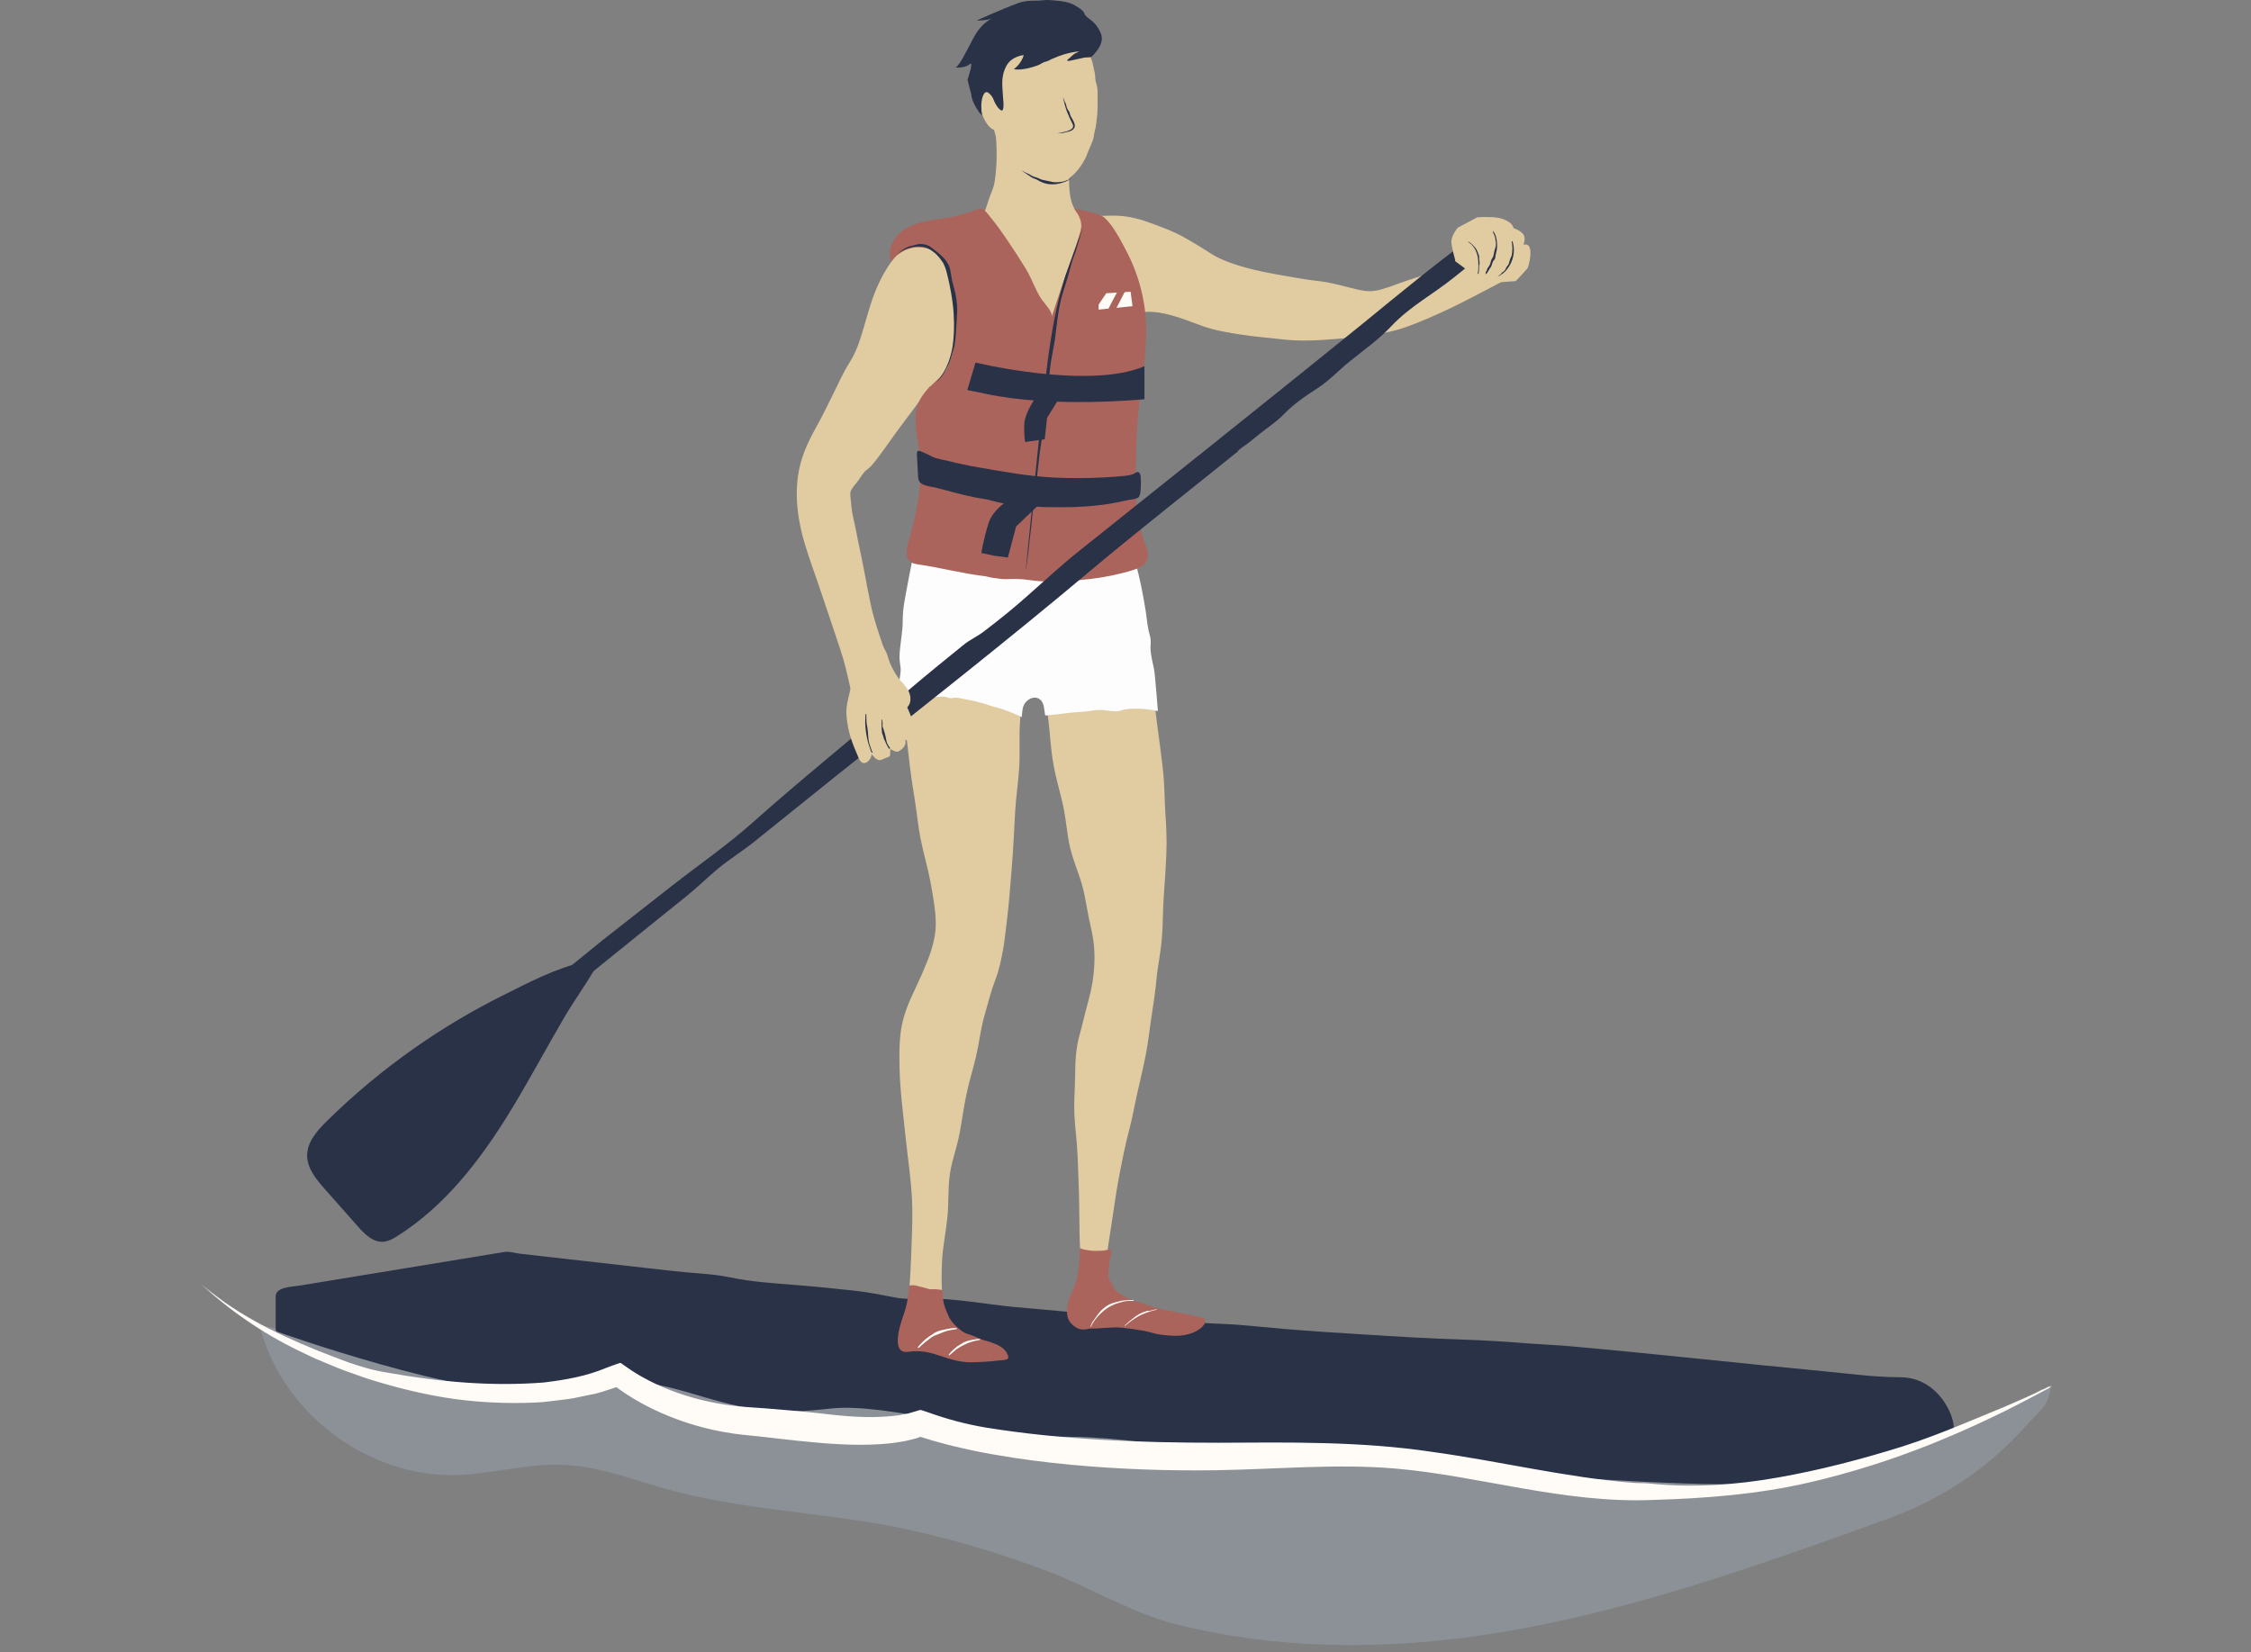 <?xml version="1.0" encoding="UTF-8"?>
<svg width="564px" height="414px" viewBox="0 0 564 414" version="1.1" xmlns="http://www.w3.org/2000/svg" xmlns:xlink="http://www.w3.org/1999/xlink">
    <rect x="0" y="0" width="564" height="414" fill="#808080" stroke="none"/>
    <!-- Generator: Sketch 59.1 (86144) - https://sketch.com -->
    <title>Standup Paddling (Lake St. Moritz)</title>
    <desc>Created with Sketch.</desc>
    <g id="Standup-Paddling-(Lake-St.-Moritz)" stroke="none" stroke-width="1" fill="none" fill-rule="evenodd">
        <g id="Group-95" transform="translate(50, 0)">
            <path d="M321.031,409.818 C295.662,413.519 269.612,413.281 244.664,407.023 C233.469,404.214 223.282,397.833 212.47,393.72 C201.232,389.444 189.679,385.99 177.937,383.396 C156.995,378.77 135.838,378.727 115.118,372.601 C107.218,370.262 99.341,367.401 91.111,367.067 C82.089,366.7 73.207,369.401 64.18,369.631 C41.93,370.198 20.392,353.768 15.077,332.174 C49.442,338.445 84.774,329.879 119.653,331.823 C144.868,333.228 169.416,340.097 194.323,344.268 C219.297,348.454 244.964,349.661 270.181,351.537 C304.896,354.114 339.643,356.307 374.403,358.181 C385.362,358.771 396.328,359.327 407.295,359.804 C411.513,359.984 415.735,360.116 419.953,360.297 C436.693,361.022 448.723,355.201 463.352,347.858 C464.696,347.183 462.488,351.949 462.403,352.07 C461.212,353.768 459.126,355.586 457.681,357.211 C454.601,360.68 451.239,363.901 447.626,366.814 C440.18,372.818 431.703,377.458 422.708,380.698 C389.483,392.671 355.98,404.716 321.031,409.818" id="Fill-1" fill="#8C9198"></path>
            <path d="M434.241,348.069 C432.175,346.352 429.484,345.12 426.079,345.12 C419.77,345.12 413.388,344.24 407.119,343.643 C385.834,341.616 364.526,339.239 343.284,337.344 C340.097,337.06 336.832,336.945 333.622,336.7 C328.044,336.273 322.456,335.872 316.862,335.701 C308.397,335.445 299.938,334.928 291.486,334.393 C285.021,333.983 278.635,333.602 272.187,333.06 C268.115,332.72 264.051,332.274 259.977,331.962 C256.988,331.732 253.918,331.711 250.906,331.474 C235.386,330.255 219.874,328.97 204.375,327.54 C197.035,326.863 189.318,325.314 181.954,325.388 C179.172,325.417 177.028,325.672 174.185,325.124 C170.899,324.494 167.434,323.796 164.222,323.446 C159.331,322.918 154.437,322.414 149.533,322.022 C143.976,321.577 138.388,321.238 132.919,320.097 C128.436,319.164 123.6,319.063 119.047,318.552 C109.799,317.516 100.556,316.469 91.31,315.419 C87.627,315.001 83.944,314.581 80.261,314.161 C79.146,314.033 77.555,313.538 76.434,313.722 C74.275,314.078 72.119,314.432 69.963,314.785 C64.097,315.749 58.231,316.712 52.367,317.676 C45.806,318.752 39.246,319.831 32.687,320.906 C30.103,321.332 27.52,321.755 24.936,322.181 C23.272,322.453 19.076,322.476 19.076,324.846 L19.076,333.347 L19.389,333.693 C19.389,333.693 67.004,350.615 83.504,348.261 C100.005,345.905 107.077,344.335 122.792,349.044 C138.505,353.756 144.003,354.539 158.148,352.969 C172.29,351.4 199.005,360.034 217.076,360.034 C235.149,360.034 254.006,364.743 292.505,367.099 C331.005,369.453 373.435,372.594 386.791,371.809 C400.15,371.023 438.652,360.821 439.436,358.465 C439.957,356.895 438.373,351.499 434.241,348.069" id="Fill-3" fill="#2A3248"></path>
            <path d="M172.452,66.875 C169.789,71.056 168.47,75.035 167.405,78.668 C166.024,83.393 165.02,87.447 162.962,90.674 C161.25,93.364 160.1,96.05 158.864,98.507 C157.469,101.272 156.245,103.904 154.87,106.376 C153.442,108.942 151.736,112.042 150.683,115.77 C149.817,118.837 149.469,122.241 149.704,125.99 C149.86,128.478 150.418,132.287 151.739,136.606 C152.724,139.821 153.994,143.333 155.22,146.904 C156.415,150.385 157.59,153.918 158.693,157.209 C160.008,161.143 161.261,164.712 161.938,167.547 C164.536,178.451 163.285,173.802 163.195,176.842 C163.195,176.57 164.23,175.822 164.508,175.693 C165.096,175.423 165.703,175.196 166.33,175.023 C167.335,174.739 168.37,174.62 169.396,174.42 C171.688,173.975 174.334,172.626 175.674,170.684 C174.579,169.302 173.672,167.769 172.984,166.144 C172.678,165.419 172.519,164.651 172.25,163.926 C171.966,163.157 171.466,162.478 171.197,161.687 C170.123,158.527 168.902,154.98 168.158,151.456 C167.594,148.781 166.979,145.491 166.345,142.124 C165.746,138.929 164.962,135.693 164.444,132.799 C164.187,131.366 163.8,129.98 163.553,128.546 C163.37,127.494 163.244,126.435 163.17,125.37 C163.121,124.674 162.882,123.621 163.197,122.969 C163.647,122.046 164.487,121.181 165.096,120.353 C165.722,119.492 166.322,118.33 167.195,117.718 C168.104,117.082 168.834,116.143 169.511,115.271 C171.445,112.796 173.449,109.801 175.649,106.847 C177.746,104.032 179.941,101.199 181.836,98.439 C184.093,95.152 186.262,92.194 187.556,89.727 C190.109,84.858 190.762,80.557 190.486,76.741 C190.142,72.014 188.26,67.896 186.502,63.987 C184.807,60.224 181.826,59.495 178.978,60.64 C176.478,61.645 174.151,64.207 172.452,66.875" id="Fill-5" fill="#E1CCA2"></path>
            <path d="M230.974,82.66 C232.424,78.332 236.265,77.711 240.368,78.332 C244.43,78.946 248.75,80.802 251.267,81.696 C254.503,82.847 257.898,83.383 261.301,83.898 C264.694,84.409 268.126,84.672 271.505,85.062 C275.801,85.558 280.366,85.301 284.656,84.946 C289.841,84.516 295.141,84.019 300.141,82.635 C302.931,81.863 307.001,80.182 311.328,78.205 C314.955,76.549 318.714,74.572 322.103,72.813 C327.194,70.168 331.311,67.902 332.485,66.93 C330.148,64.003 330.268,63.468 326.755,62.166 C322.48,60.586 322.982,63.325 318.126,64.951 C315.412,65.857 312.414,67.025 309.515,68.02 C306.232,69.15 303.075,70.069 300.855,70.899 C293.168,73.77 293.31,73.344 285.953,71.515 C280.57,70.176 281.097,70.716 275.029,69.663 C271.55,69.056 267.665,68.434 264.12,67.575 C259.717,66.508 255.886,65.119 253.791,63.777 C251.394,62.242 248.946,60.739 246.452,59.346 C243.957,57.954 241.267,56.99 238.588,55.993 C235.87,54.98 233.179,54.234 230.282,54.071 C227.258,53.9 224.354,54.479 221.381,53.596 C221.885,56.704 222.964,59.515 224.204,62.438 C225.429,65.336 226.661,68.258 227.795,71.167 C228.947,74.122 230.114,77.097 230.323,80.262" id="Fill-7" fill="#E1CCA2"></path>
            <path d="M211.921,3.704 C216.316,3.907 219.133,6.859 221.433,10.661 C221.614,10.962 221.789,11.271 221.955,11.584 C222.717,13.02 223.581,14.723 223.869,16.338 C223.988,17.026 224.213,17.732 224.33,18.437 C224.463,19.248 224.367,20.089 224.659,20.859 C225.087,21.992 225.013,23.388 225.013,24.599 C225.013,26.101 225.019,27.594 224.887,29.094 C224.819,29.86 224.682,30.62 224.61,31.382 C224.552,32.022 224.342,32.636 224.2,33.268 C224.073,33.82 224.054,34.453 223.867,34.986 C223.542,35.907 223.138,36.859 222.727,37.753 C222.462,38.329 222.307,38.931 222.017,39.511 C220.17,43.202 217.141,46.245 212.828,46.554 C208.509,46.863 204.738,44.607 201.672,40.636 C200.325,38.892 200.045,35.94 199.273,33.328 C195.689,21.178 197.975,3.065 211.921,3.704" id="Fill-9" fill="#E1CCA2"></path>
            <path d="M216.352,24.432 C216.393,24.685 216.449,24.935 216.512,25.184 C216.582,25.52 216.94,26.813 216.988,26.951 C217.087,27.305 217.366,28.035 217.375,28.055 C217.506,28.372 217.648,28.721 217.765,29.007 C217.92,29.353 218.056,29.658 218.171,29.913 C218.319,30.214 218.428,30.44 218.576,30.737 C218.743,31.069 218.949,31.421 218.862,31.785 C218.732,32.331 218.163,32.562 217.671,32.76 C217.366,32.885 217.043,32.965 216.726,33.044 C216.245,33.149 215.654,33.279 215.113,33.398 C215.113,33.398 215.13,33.394 215.043,33.415 L214.996,33.439 L215.037,33.445 C215.264,33.41 215.502,33.417 215.731,33.371 C215.926,33.334 216.023,33.363 216.154,33.338 C216.716,33.303 217.292,33.007 217.87,32.959 C217.91,32.957 217.94,32.926 217.977,32.914 C218.375,32.778 218.856,32.582 219.134,32.117 C219.481,31.619 219.206,30.879 219.039,30.517 C218.848,30.061 218.597,29.639 218.325,29.221 C218.185,29.007 218.15,28.747 218.074,28.508 C218.027,28.37 218.014,28.22 217.949,28.092 C217.677,27.608 217.268,27.157 217.202,26.593 C217.15,26.255 217.07,25.93 216.85,25.637 C216.798,25.565 216.761,25.485 216.749,25.404 C216.7,25.116 216.541,24.854 216.432,24.58 C216.362,24.407 216.338,24.339 216.352,24.432" id="Fill-11" fill="#2A3248"></path>
            <path d="M185.352,118.113 C184.608,121.343 183.762,124.659 182.914,127.314 C181.83,130.714 181.12,133.691 180.711,136.131 C180.367,138.187 179.558,141.88 178.954,146.593 C178.554,149.738 178.096,153.318 177.736,157.136 C177.417,160.529 177.388,164.123 177.199,167.742 C177.011,171.288 176.641,174.864 176.662,178.355 C176.686,182.05 177.268,185.599 177.618,188.92 C178.015,192.631 178.511,196.176 179.073,199.574 C179.694,203.319 180.001,206.925 180.668,210.242 C181.439,214.081 182.486,217.56 183.085,220.756 C183.861,224.894 184.464,228.513 184.464,231.43 C184.464,235.992 182.725,240.122 180.927,244.255 C179.221,248.173 176.995,252.051 176.03,256.593 C175.304,260.014 175.289,263.851 175.392,267.907 C175.483,271.511 175.843,275.303 176.279,279.204 C176.692,282.893 177.065,286.687 177.534,290.477 C178.003,294.261 178.513,298.461 178.579,302.699 C178.639,306.891 178.431,311.12 178.291,314.977 C178.11,319.91 177.74,324.211 177.585,327.15 C181.544,328.493 182.346,329.187 185.992,327.14 C186.239,324.267 185.715,322.514 186.042,315.884 C186.204,312.6 186.994,308.839 187.398,304.805 C187.756,301.227 187.461,297.365 188.089,293.631 C188.612,290.539 189.795,287.381 190.42,284.053 C191.019,280.854 191.455,277.557 192.122,274.333 C192.803,271.05 193.823,267.872 194.548,264.754 C195.338,261.365 195.69,258.02 196.504,255.075 C197.508,251.436 198.372,248.161 199.352,245.635 C200.144,243.598 201.123,239.986 201.73,235.232 C202.134,232.056 202.582,228.431 202.92,224.536 C203.22,221.119 203.514,217.5 203.771,213.809 C204.02,210.25 204.154,206.619 204.372,203.049 C204.599,199.366 205.168,195.76 205.368,192.326 C205.596,188.44 205.325,184.767 205.535,181.554 C205.841,176.891 205.992,172.856 206.296,170.572 C207.71,169.208 208.57,170.479 210.329,169.602 C210.882,169.027 211.841,169.148 211.823,169.931 C211.783,171.919 212.006,175.319 212.722,180.889 C213.106,183.875 213.217,187.546 214.006,191.871 C214.689,195.624 215.757,198.928 216.4,202.027 C217.178,205.786 217.372,209.255 218.098,212.328 C218.962,215.986 220.45,219.109 221.258,222.274 C222.123,225.667 222.518,229.034 223.343,232.474 C224.137,235.774 224.326,238.762 224.194,241.592 C224.04,244.89 223.517,247.876 222.738,250.659 C221.845,253.856 221.188,256.879 220.431,259.59 C219.619,262.507 219.405,265.724 219.378,269.559 C219.359,272.583 219.032,275.938 219.215,279.699 C219.367,282.797 219.869,286.156 220.005,289.843 C220.12,293.005 220.267,296.308 220.353,299.497 C220.444,302.945 220.429,306.271 220.489,309.157 C220.6,314.809 221.02,315.459 220.559,318.648 C222.991,320.368 224.252,321.152 226.643,319.375 C227.33,314.874 227.355,313.902 228.453,307.052 C229.048,303.342 229.567,299.118 230.357,295.002 C231.176,290.739 232.009,286.549 232.943,283.079 C233.721,280.185 234.266,276.963 235.005,273.685 C235.702,270.589 236.478,267.429 237.085,264.29 C237.716,261.019 238.046,257.773 238.513,254.776 C239.074,251.193 239.543,247.955 239.768,245.279 C239.988,242.702 240.778,239.106 241.12,235.011 C241.395,231.757 241.34,228.186 241.589,224.647 C241.84,221.086 242.089,217.537 242.226,214.289 C242.401,210.124 242.183,206.505 241.998,203.992 C241.786,201.088 241.856,196.864 241.299,192.147 C240.86,188.423 240.315,184.37 239.78,180.349 C239.231,176.257 238.986,172.154 238.447,168.526 C237.683,163.392 236.793,159.134 236.309,156.831 C235.817,154.485 235.322,151.176 234.649,147.091 C234.175,144.203 233.482,140.959 233.089,137.324 C232.758,134.267 232.28,130.982 232.099,127.466 C231.939,124.321 231.892,121.028 231.918,117.567 C226.326,116.01 226.116,117.435 220.314,117.555 C214.51,117.672 214.522,118.288 208.72,118.406 C202.905,118.527 202.895,118.556 197.101,118.072 C191.188,117.582 190.949,116.542 185.352,118.113" id="Fill-13" fill="#E1CCA2"></path>
            <path d="M167.037,148.94 C167.033,149.014 167.039,149.088 167.078,149.156 C167.384,149.659 167.337,149.583 167.037,148.94" id="Fill-15" fill="#E1CCA2"></path>
            <path d="M194.158,56.026 C194.154,55.783 195.565,54.586 195.777,54.306 C196.255,53.682 196.728,53.054 196.989,52.315 C197.473,50.939 197.857,49.47 198.438,48.138 C199.221,46.348 199.363,44.712 199.538,42.815 C199.695,41.104 199.744,39.382 199.711,37.668 C199.695,36.84 199.658,36.014 199.606,35.19 C199.588,34.912 199.627,33.073 199.415,32.958 L217.893,43.684 C217.537,52.554 220.056,55.981 227.206,56.146 L226.543,66.448 L225.377,78.909 L215.398,90.707 L194.606,77.082 C194.606,77.082 194.158,56.034 194.158,56.026" id="Fill-17" fill="#E1CCA2"></path>
            <path d="M177.208,83.07 C177.208,83.07 186.265,100.996 187.062,114.53 C187.376,119.795 186.633,124.522 185.545,128.721 L232.395,127.867 C232.413,125.611 232.485,123.288 232.629,120.899 C233.829,100.996 233.216,88.19 235.615,81.023" id="Fill-19" fill="#E1CCA2"></path>
            <path d="M176.294,174.608 C177.008,175.162 178.411,174.567 179.333,174.633 C180.981,174.75 182.633,174.738 184.279,174.686 C185.065,174.659 185.944,174.497 186.723,174.594 C187.365,174.674 187.927,175.098 188.596,174.927 C189.703,174.649 190.972,175.086 192.092,175.269 C194.443,175.65 196.717,176.369 198.984,177.088 C200.031,177.419 201.036,177.592 202.066,178.015 C203.396,178.56 204.743,179.053 206.002,179.706 C206.144,178.69 206.087,177.658 206.531,176.69 C207.241,175.135 209.451,174.072 210.788,175.475 C211.729,176.464 211.584,178.041 211.889,179.275 C211.914,179.372 217.123,178.742 217.566,178.676 C219.232,178.422 220.946,178.458 222.607,178.212 C223.963,178.01 225.516,177.774 226.866,177.984 C227.892,178.146 228.944,178.293 229.983,178.217 C230.781,178.161 231.442,177.796 232.226,177.714 C234.979,177.428 237.423,177.623 240.116,178.19 C239.851,175.11 239.647,172.017 239.324,168.942 C239.077,166.583 238.258,164.561 238.258,162.122 C238.378,160.942 238.369,160.124 238.026,158.938 C237.472,157.045 237.378,155.146 237.073,153.201 C236.738,151.059 236.357,148.925 235.913,146.802 C235.026,142.567 233.909,138.367 232.38,134.316 C226.971,119.987 179.89,135.041 179.89,135.041 C179.857,135.161 179.823,135.284 179.794,135.404 C178.821,139.144 178.03,142.936 177.347,146.74 C176.839,149.572 176.156,152.532 176.187,155.393 C176.222,158.456 175.452,161.457 175.38,164.515 C175.356,165.549 175.557,166.367 175.648,167.372 C175.726,168.26 175.555,169.146 175.43,170.023 C175.253,171.24 175.621,172.758 175.907,173.947 C175.981,174.258 176.115,174.47 176.294,174.608" id="Fill-21" fill="#FDFDFD"></path>
            <path d="M231.28,61.118 C230.041,58.811 228.49,56.123 226.735,54.551 C225.336,53.299 219.235,52.312 219.241,52.319 C222.002,56.473 220.817,57.266 219.449,62.051 C216.978,68.712 213.523,79.36 213.505,79.408 C213.89,78.223 211.492,75.807 210.904,74.905 C209.336,72.493 208.505,69.76 207.013,67.334 C205.505,64.883 203.946,62.458 202.322,60.081 C201.011,58.16 199.67,56.238 198.178,54.448 C197.775,53.964 196.499,52.078 195.68,52.261 C193.643,52.72 191.738,53.668 189.712,54.129 C187.21,54.699 184.617,54.893 182.099,55.408 C179.582,55.925 177.045,56.821 175.196,58.605 C173.348,60.39 172.342,63.225 173.286,65.614 C174.698,63.538 177.095,62.162 179.603,61.991 C181.475,61.863 183.381,62.405 184.924,63.466 C186.512,64.561 186.747,66.269 187.277,68.051 C188.193,71.136 188.866,74.207 188.956,77.439 C189.068,81.416 189.323,85.504 188.339,89.399 C187.872,91.241 187.098,93.098 185.681,94.415 C183.778,96.182 181.848,97.721 180.549,100.069 C178.827,103.183 179.37,107.02 179.947,110.373 C181.512,119.43 180.126,127.322 177.564,135.975 C177.087,137.584 176.724,139.611 178.006,140.694 C178.624,141.217 179.471,141.353 180.272,141.471 C185.819,142.278 191.154,143.73 196.672,144.371 C197.388,144.453 198.016,144.715 198.732,144.789 C199.853,144.904 201.079,145.18 202.203,145.127 C204.106,145.036 206.013,145.069 207.882,145.349 C209.982,145.664 212.169,145.819 214.289,145.656 C216.412,145.495 218.56,145.524 220.694,145.347 C224.247,145.052 227.953,144.461 231.401,143.561 C235.384,142.521 239.051,141.557 237.063,136.709 C233.712,128.546 234.607,118.594 234.777,109.867 C234.948,100.952 237.275,91.564 237.181,82.413 C237.111,75.556 235.378,68.831 232.035,62.535 C231.8,62.09 231.547,61.614 231.28,61.118" id="Fill-23" fill="#AA645C"></path>
            <path d="M234.906,118.293 C234.637,118.361 234.353,118.583 234.061,118.725 C233.355,119.065 232.419,119.191 231.643,119.265 C230.049,119.415 228.452,119.535 226.851,119.623 C222.658,119.856 218.452,119.873 214.257,119.681 C207.846,119.386 201.739,118.254 195.451,117.168 C192.785,116.707 190.135,116.165 187.52,115.508 C186.265,115.199 184.798,114.997 183.625,114.451 C182.613,113.982 181.689,113.463 180.621,113.065 C180.423,112.989 180.197,112.915 180.006,113.01 C179.736,113.144 179.715,113.516 179.73,113.817 C179.823,115.593 179.919,117.37 180.016,119.146 C180.037,119.555 180.063,119.973 180.207,120.357 C180.74,121.765 183.01,121.854 184.254,122.157 C187.571,122.972 190.843,123.959 194.196,124.63 C195.694,124.927 197.207,125.067 198.653,125.496 C201.494,126.342 204.593,126.595 207.55,126.814 C209.547,126.962 211.595,127.147 213.597,127.084 C213.632,127.082 213.669,127.084 213.706,127.081 C215.418,127.145 217.144,127.081 218.86,127.079 C220.578,126.956 222.3,126.948 224.01,126.738 C225.662,126.567 227.312,126.402 228.946,126.074 C230.131,125.837 231.314,125.632 232.491,125.339 C233.197,125.162 234.853,125.131 235.318,124.556 C235.616,124.184 235.697,123.687 235.75,123.213 C235.878,122.015 235.896,120.804 235.808,119.603 C235.785,119.306 235.756,118.997 235.62,118.731 C235.406,118.303 235.164,118.227 234.906,118.293" id="Fill-25" fill="#2A3248"></path>
            <path d="M221.15,57.499 C219.891,60.939 219.745,61.334 219.276,62.613 C218.871,63.744 217.875,66.517 216.91,69.211 C216.054,71.892 215.429,74.457 215.297,74.959 C214.622,77.468 213.614,82.91 213.618,83.087 C213.198,85.48 212.844,87.886 212.527,90.294 C212.244,92.63 211.962,94.955 211.684,97.268 L210.976,103.733 C210.7,106.394 210.429,108.992 210.143,111.75 C209.756,115.575 209.445,118.604 208.958,123.395 C208.667,126.318 208.484,128.135 208.26,130.38 C207.871,134.254 207.48,138.145 207.085,142.029 C207.077,142.143 207.079,142.12 207.038,142.544 C207.036,142.604 207.028,142.783 207.024,142.907 C207.044,142.814 207.083,142.629 207.083,142.629 C207.4,140.227 207.546,139.113 207.727,137.741 C207.832,136.746 207.929,135.832 208.03,134.895 C208.581,131.031 208.717,127.119 209.408,123.272 C209.456,123.016 209.451,122.753 209.48,122.493 C209.826,119.482 210.165,116.504 210.513,113.453 C210.972,110.466 211.513,106.924 211.97,103.943 C212.429,100.413 212.713,96.881 212.99,93.344 C213.134,91.54 213.497,89.76 213.799,87.977 C213.964,86.955 214.213,85.95 214.342,84.924 C214.832,80.992 215.161,76.994 216.369,73.207 C217.095,70.904 217.799,68.613 218.414,66.265 C218.558,65.684 218.737,65.095 218.957,64.545 C219.723,62.611 220.221,60.587 220.844,58.611 C221.223,57.363 221.387,56.875 221.15,57.499" id="Fill-27" fill="#2A3248"></path>
            <path d="M186.098,323.393 C186.338,323.778 186.25,324.649 186.262,325.004 C186.293,325.988 186.493,326.931 186.859,327.84 C187.147,328.557 187.412,329.286 187.742,329.986 C188.215,330.987 189.075,331.912 189.894,332.639 C190.546,333.218 191.462,334.002 192.311,334.233 C193.342,334.511 194.227,334.907 195.188,335.345 C196.19,335.803 197.354,336.031 198.4,336.41 C199.762,336.902 201.286,337.529 202.113,338.789 C202.404,339.232 202.982,340.276 202.375,340.577 C201.712,340.905 200.852,340.837 200.132,340.931 C198.13,341.195 196.105,341.306 194.083,341.374 C187.164,341.613 184.022,337.784 177.617,338.752 C173.598,339.36 174.901,333.663 176.388,329.525 C177.094,327.556 177.526,325.481 177.682,323.395 C177.701,323.146 177.623,322.633 177.717,322.415 C177.864,322.081 178.37,322.054 178.691,322.058 C179.458,322.066 180.188,322.38 180.919,322.516 C181.639,322.649 182.32,322.944 183.042,323.063 C183.386,323.119 183.66,323.074 183.993,323.049 C184.367,323.022 184.748,323.105 185.118,323.15 C185.336,323.179 185.824,323.142 185.995,323.276 C186.036,323.308 186.067,323.348 186.098,323.393" id="Fill-29" fill="#AA645C"></path>
            <path d="M220.519,312.777 C220.519,312.777 220.781,318.981 218.867,323.148 C217.949,325.15 216.968,327.623 217.451,329.864 C217.69,330.974 218.493,331.926 219.431,332.528 C220.493,333.213 221.46,333.308 222.638,333.009 C223.241,332.857 223.962,332.946 224.585,332.911 C225.322,332.874 226.056,332.818 226.791,332.766 C228.155,332.67 229.537,332.567 230.901,332.696 C232.764,332.874 234.621,333.131 236.461,333.463 C237.969,333.732 239.414,334.282 240.938,334.462 C242.475,334.645 244.096,334.83 245.65,334.7 C250.913,334.262 253.271,330.818 251.312,330.221 C248.473,329.531 245.59,329.038 242.736,328.418 C241.263,328.099 239.66,327.854 238.269,327.286 C236.835,326.699 235.292,326.464 233.858,325.879 C232.469,325.314 231.225,324.604 229.994,323.751 C229.023,323.078 228.78,321.887 228.101,320.929 C227.574,320.188 227.702,319.52 227.751,318.622 C227.803,317.642 227.939,316.666 228.091,315.698 C228.167,315.212 228.799,313.588 228.227,313.218 C227.924,313.024 226.76,313.368 226.394,313.397 C224.433,313.553 222.379,313.459 220.519,312.777" id="Fill-31" fill="#AA645C"></path>
            <path d="M189.161,333.138 C189.245,333.126 189.326,333.117 189.408,333.105 C189.523,333.093 189.92,333.074 189.758,332.878 C189.675,332.777 189.472,332.804 189.359,332.8 C189.058,332.792 188.756,332.811 188.459,332.845 C187.861,332.913 187.276,333.039 186.688,333.161 C185.791,333.342 184.875,333.575 184.079,334.044 C183.904,334.149 183.768,334.289 183.591,334.394 C183.386,334.512 183.186,334.639 182.99,334.771 C182.593,335.037 182.213,335.323 181.847,335.628 C181.517,335.906 181.213,336.219 180.91,336.524 C180.705,336.732 180.505,336.942 180.312,337.161 C180.198,337.297 180.013,337.47 179.96,337.647 C179.863,337.962 180.272,337.715 180.382,337.624 C180.616,337.428 180.826,337.202 181.05,336.994 C181.569,336.518 182.095,336.077 182.68,335.684 C182.992,335.474 183.231,335.208 183.552,335.014 C184.172,334.635 184.853,334.45 185.511,334.16 C186.124,333.892 186.719,333.657 187.371,333.49 C187.961,333.34 188.558,333.222 189.161,333.138" id="Fill-33" fill="#FFFCF8"></path>
            <polygon id="Fill-35" fill="#FFFCF8" points="190.022 332.692 190.022 332.692 190.031 332.692"></polygon>
            <path d="M180.307,337.05 C180.309,337.048 180.313,337.046 180.317,337.042 L180.321,337.036 L180.307,337.05 Z" id="Fill-37" fill="#FFFCF8"></path>
            <path d="M188.211,338.855 C188.213,338.853 188.217,338.851 188.219,338.849 L188.221,338.845 L188.211,338.855 Z" id="Fill-39" fill="#FFFCF8"></path>
            <path d="M193.923,335.678 L193.921,335.676 L193.917,335.676 C193.919,335.678 193.917,335.684 193.923,335.678" id="Fill-41" fill="#FFFCF8"></path>
            <path d="M193.915,335.672 L193.917,335.676 C193.917,335.676 193.913,335.682 193.915,335.672" id="Fill-43" fill="#FFFCF8"></path>
            <path d="M195.589,335.647 C195.558,335.443 194.834,335.562 194.698,335.579 C194.264,335.632 193.84,335.706 193.41,335.791 C192.556,335.96 191.688,336.184 190.954,336.701 C190.538,336.986 190.015,337.206 189.635,337.56 C189.149,337.941 188.645,338.376 188.219,338.849 L187.765,339.389 C187.74,339.42 187.713,339.445 187.705,339.55 C187.705,339.55 187.904,339.723 187.902,339.665 C187.851,339.661 187.785,339.618 187.909,339.587 C188.254,339.352 188.524,339.076 188.812,338.823 C188.892,338.707 189.1,338.666 189.386,338.324 C189.937,337.892 190.976,337.264 191.141,337.218 C191.624,336.936 192.764,336.466 192.764,336.466 C193.258,336.3 193.785,336.137 194.297,336.011 C194.552,335.949 194.818,335.894 195.079,335.851 C195.196,335.836 195.579,335.832 195.589,335.647" id="Fill-45" fill="#FFFCF8"></path>
            <path d="M193.923,335.678 L193.924,335.691 C193.956,335.631 193.938,335.658 193.923,335.678" id="Fill-47" fill="#FFFCF8"></path>
            <path d="M234.018,326.007 C234.069,325.993 234.1,325.966 234.083,325.918 C234.038,325.793 233.777,325.783 233.666,325.78 C233.472,325.774 233.279,325.762 233.086,325.78 C232.203,325.853 231.296,325.815 230.446,326.102 C229.184,326.38 227.999,326.693 226.966,327.49 C226.357,327.956 225.66,328.571 225.214,329.21 C224.973,329.478 224.792,329.807 224.57,330.098 C224.522,330.161 224.471,330.221 224.421,330.279 C224.384,330.334 224.356,330.396 224.318,330.448 C224.123,330.73 223.886,330.973 223.722,331.27 C223.722,331.27 223.59,331.537 223.594,331.531 C223.533,331.667 223.475,331.803 223.415,331.939 C223.37,332.04 223.325,332.145 223.281,332.248 C223.263,332.289 223.164,332.46 223.203,332.501 C223.319,332.611 223.623,331.916 223.666,331.84 C223.81,331.577 223.962,331.313 224.139,331.07 C224.249,330.922 224.423,330.613 224.821,330.182 C225.477,329.371 226.835,328.162 227.088,328.065 C227.738,327.505 229.386,326.767 229.444,326.761 C230.191,326.51 230.962,326.265 231.734,326.114 C232.156,326.024 232.588,325.999 233.018,325.995 C233.232,325.993 233.444,325.997 233.656,326.001 C233.713,326.001 233.911,326.034 234.018,326.007" id="Fill-49" fill="#FFFCF8"></path>
            <path d="M237.904,328.507 C237.902,328.509 237.898,328.509 237.896,328.509 C237.894,328.503 237.908,328.52 237.91,328.522 L237.904,328.507 Z" id="Fill-51" fill="#FFFCF8"></path>
            <path d="M235.379,329.706 C235.624,329.586 235.776,329.508 236.017,329.388 C236.067,329.364 236.12,329.345 236.171,329.323 C235.881,329.458 235.593,329.592 235.313,329.745 C235.332,329.735 235.359,329.716 235.379,329.706 M239.856,328.14 C239.801,328.037 239.239,328.196 239.149,328.216 C238.766,328.303 238.418,328.385 237.896,328.511 C237.76,328.554 237.531,328.462 237.346,328.523 C236.521,328.775 235.783,329.065 235.048,329.533 C234.283,329.984 234.348,330.072 234.067,330.235 C233.937,330.336 233.816,330.427 233.721,330.499 C233.221,330.878 232.717,331.281 232.264,331.72 C232.194,331.792 232.124,331.862 232.054,331.934 C231.978,332.013 231.787,332.148 231.758,332.254 C231.892,332.326 232.198,331.982 232.305,331.897 C232.398,331.821 232.491,331.745 232.583,331.671 C232.63,331.632 232.674,331.596 232.721,331.559 C232.828,331.473 232.98,331.358 233.32,331.09 C233.879,330.676 234.92,330.015 235.083,329.951 C235.567,329.648 236.68,329.162 236.717,329.154 C237.219,328.972 237.758,328.777 238.231,328.608 C238.527,328.511 238.828,328.433 239.134,328.363 C239.221,328.342 239.875,328.252 239.856,328.14" id="Fill-53" fill="#FFFCF8"></path>
            <path d="M237.896,328.509 L237.896,328.511 L237.896,328.509 C237.898,328.511 237.896,328.509 237.896,328.509" id="Fill-55" fill="#FFFCF8"></path>
            <path d="M175.093,63.55 C175.803,62.955 176.656,62.541 177.525,62.224 C178.099,62.012 179.615,61.608 181.045,61.818 C182.496,61.981 183.559,62.903 183.759,63.052 C184.926,63.76 186.535,66.092 186.469,66.232 C187.039,67.332 187.273,68.564 187.569,69.773 C187.835,70.945 188.078,72.119 188.286,73.303 C188.471,74.397 188.646,75.496 188.765,76.601 C188.929,77.97 189.024,79.346 189.057,80.722 C189.086,82.72 188.967,84.718 188.695,86.695 C188.51,87.881 188.218,89.043 187.839,90.178 C187.214,92.075 186.234,93.859 184.921,95.362 C184.897,95.393 184.928,95.354 184.755,95.57 C184.74,95.595 184.689,95.673 184.654,95.729 C184.691,95.698 184.73,95.679 184.769,95.638 C185.331,95.016 185.973,94.438 186.405,93.69 C186.695,93.286 186.907,92.839 187.144,92.405 C188.211,90.648 188.518,88.615 189.152,86.679 C189.195,86.549 189.176,86.409 189.197,86.275 C189.464,84.718 189.557,83.14 189.623,81.566 C189.689,79.904 189.929,78.213 189.802,76.535 C189.68,74.677 189.267,72.862 188.742,71.087 C188.473,70.183 188.399,69.235 188.211,68.31 C188.117,67.793 188.035,67.177 187.792,66.648 C186.823,64.512 184.932,63.227 183.253,61.952 C182.119,61.128 180.588,60.936 179.333,61.367 C179.018,61.458 178.704,61.561 178.391,61.606 C177.296,61.81 176.321,62.419 175.498,63.105 C174.99,63.563 174.838,63.777 175.093,63.55" id="Fill-57" fill="#2A3248"></path>
            <path d="M206.656,123.454 C205.738,123.225 199.09,126.659 197.714,131.013 C196.339,135.363 195.882,138.57 195.882,138.57 L199.09,139.258 L202.53,139.715 L204.592,131.927 L209.867,126.891 L206.656,123.454 Z" id="Fill-59" fill="#2A3248"></path>
            <polyline id="Fill-61" fill="#FFFCF8" points="227.173 73.486 227.647 73.455 233.28 73.105 233.756 76.726 225.264 77.584 225.264 76.345"></polyline>
            <path d="M230.534,72.274 C230.17,72.456 227.17,78.449 227.17,78.449 L228.987,78.631 L232.261,72.274 L230.534,72.274 Z" id="Fill-63" fill="#AA645C"></path>
            <path d="M324.647,58.757 C324.117,57.863 323.59,57.371 323.053,56.685 C323.096,57.157 323.053,57.628 323.11,58.1 C323.11,58.1 322.571,56.99 322.512,56.955 C322.353,56.942 321.8,57.26 320.796,57.985 C310.667,65.261 301.023,73.274 291.324,81.191 C278.363,91.77 227.209,132.655 221.59,137.1 C214.854,142.338 208.893,148.309 202.276,153.707 C200.33,155.291 198.359,156.84 196.357,158.352 C194.777,159.546 193.022,160.308 191.497,161.538 C186.734,165.379 181.977,169.26 177.314,173.223 C175.878,174.444 174.442,175.664 173.004,176.887 C161.552,186.623 149.846,196.077 138.598,206.108 C132.205,211.809 124.975,216.788 118.233,222.071 L100.986,235.595 L90.045,244.49 L93.522,247.545 L116.441,229.041 C118.274,227.564 120.113,226.093 121.946,224.618 C124.734,222.377 127.273,219.85 130.03,217.574 C132.884,215.216 136.032,213.294 138.923,210.969 C145.618,205.585 152.316,200.201 159.011,194.819 L159.723,194.244 C180.742,177.484 201.914,160.914 222.489,143.621 C234.843,133.24 247.533,123.312 260.076,113.189 C260.076,112.799 262.319,111.384 262.679,111.092 L265.757,108.614 C267.662,107.082 269.909,105.65 271.594,103.885 C274.096,101.267 277.094,99.22 280.125,97.273 C282.993,95.434 285.522,92.701 288.211,90.536 C291.766,87.675 295.521,85.03 298.618,81.721 C303.231,76.8 309.138,73.688 314.339,69.5 C317.191,67.204 320.041,64.909 322.894,62.613 C323.769,61.904 324.678,61.167 325.544,60.466 C325.238,59.884 324.94,59.321 324.647,58.757" id="Fill-65" fill="#2A3248"></path>
            <path d="M31.875,280.955 C29.46,283.34 26.96,286.156 26.954,289.548 C26.948,292.782 29.219,295.519 31.363,297.943 C34.139,301.082 36.916,304.221 39.692,307.358 C41.363,309.249 43.399,311.3 45.922,311.179 C47.278,311.113 48.514,310.406 49.661,309.679 C61.524,302.172 70.335,290.705 77.682,278.745 C82.513,270.885 86.821,262.722 91.49,254.766 C93.821,250.795 96.591,247.052 98.868,243.065 C100.261,240.628 99.018,240.478 96.615,240.986 C89.48,242.484 82.348,246.261 75.886,249.493 C68.275,253.299 60.944,257.668 53.973,262.549 C46.111,268.055 38.708,274.215 31.875,280.955" id="Fill-67" fill="#2A3248"></path>
            <path d="M199.934,25.299 C199.767,24.912 199.23,23.476 198.934,23.169 C198.226,22.428 196.512,22.559 195.767,23.702 C194.609,25.486 196.541,31.902 199.245,32.617 C200.965,33.07 200.88,29.999 200.841,29.146 C200.804,28.341 200.492,27.56 200.352,26.763 C200.267,26.279 200.138,25.772 199.934,25.299" id="Fill-69" fill="#E1CCA2"></path>
            <path d="M205.948,42.724 C206.724,43.266 206.586,43.169 206.646,43.212 C206.862,43.356 208.092,44.187 208.339,44.357 C208.848,44.728 209.469,44.8 209.987,45.116 C210.611,45.499 211.259,45.805 211.973,45.985 C212.78,46.191 213.625,46.25 214.452,46.156 C215.257,46.063 216.139,45.828 216.892,45.536 C217.471,45.313 218.024,45.017 218.569,44.563 C218.357,44.706 218.121,44.811 217.895,44.932 C217.701,45.025 217.625,45.06 217.495,45.122 C216.925,45.321 216.358,45.567 215.744,45.579 C215.635,45.599 215.644,45.599 215.627,45.6 C215.16,45.659 214.693,45.692 214.226,45.667 C213.73,45.637 213.251,45.49 212.777,45.391 C212.273,45.286 212.084,45.249 211.181,45.062 C210.909,45.002 210.658,44.87 210.403,44.759 C210.278,44.702 210.064,44.605 209.965,44.561 C209.385,44.37 208.759,44.23 208.243,43.882 C207.926,43.676 207.601,43.492 207.232,43.371 C207.142,43.338 207.053,43.301 206.977,43.249 C206.702,43.074 206.395,42.953 206.109,42.805 C205.924,42.714 205.86,42.667 205.948,42.724" id="Fill-71" fill="#2A3248"></path>
            <path d="M213.941,0.089 C212.988,0.003 212.094,-0.053 211.151,0.081 C210.24,0.211 209.316,0.153 208.4,0.178 C207.26,0.209 206.125,0.4 205.055,0.794 C201.123,2.24 194.709,5.136 194.709,5.136 C194.709,5.136 197.294,5.237 198.847,4.514 C198.847,4.514 196.156,5.342 193.985,9.372 C191.812,13.405 190.57,16.194 189.432,16.917 C189.432,16.917 191.812,17.125 192.95,16.089 C194.088,15.057 192.432,19.914 192.432,19.914 C192.605,20.802 192.823,21.683 193.063,22.555 C193.156,22.907 193.317,23.284 193.349,23.646 C193.378,23.974 193.424,24.268 193.518,24.59 C193.724,25.306 194.018,25.992 194.386,26.637 C194.631,27.069 194.895,27.502 195.17,27.918 C195.308,28.128 195.458,28.332 195.627,28.519 C195.691,28.589 196.043,28.832 196.055,28.905 C195.823,27.37 195.736,25.582 196.257,24.101 C196.401,23.691 196.699,23.14 197.115,23.08 C197.261,23.057 197.425,23.098 197.602,23.226 C198.205,23.667 198.697,24.27 198.95,24.979 C199.469,26.425 200.812,28.182 201.226,27.562 C201.641,26.942 201.331,24.876 201.226,23.119 C201.123,21.36 200.812,18.985 202.156,16.503 C203.503,14.025 206.503,13.817 206.503,13.817 C206.503,13.817 205.985,15.885 204.018,17.331 C204.061,17.3 204.407,17.395 204.462,17.401 C204.913,17.447 205.372,17.434 205.824,17.395 C206.598,17.329 207.361,17.175 208.108,16.973 C209.098,16.705 210.244,16.396 211.091,15.83 C211.48,15.57 211.949,15.475 212.386,15.333 C212.822,15.193 213.176,14.946 213.583,14.765 C215.711,13.815 217.918,13.117 220.237,12.897 C220.282,12.893 220.322,12.89 220.365,12.89 C220.034,13.1 219.704,13.22 219.365,13.397 C218.906,13.638 218.496,14.077 218.12,14.431 C217.955,14.59 217.735,14.707 217.575,14.872 C217.007,15.467 218.011,15.232 218.313,15.17 C218.962,15.03 219.612,14.892 220.262,14.748 C220.715,14.645 221.167,14.532 221.624,14.448 C222.093,14.361 222.552,14.423 223.019,14.357 C223.64,14.268 223.897,13.821 224.274,13.397 C224.603,13.024 224.922,12.662 225.192,12.238 C225.846,11.22 226.303,9.962 225.951,8.753 C225.632,7.661 224.862,6.435 224.046,5.64 C223.562,5.167 222.984,4.81 222.48,4.363 C222.233,4.147 221.974,3.908 221.799,3.626 C221.671,3.42 221.628,3.175 221.488,2.977 C221.07,2.396 220.233,1.91 219.641,1.527 C217.984,0.452 215.869,0.262 213.941,0.089" id="Fill-73" fill="#2A3248"></path>
            <path d="M163.233,172.004 C163.189,172.21 163.142,172.41 163.099,172.603 C162.214,176.494 161.792,177.532 162.257,180.787 C162.745,184.2 163.473,186.041 165.187,190.055 C166.232,192.502 168.28,190.578 168.399,189.015 C168.399,189.015 169.724,190.819 170.687,190.457 C171.65,190.098 172.975,189.495 172.975,189.495 L173.094,187.691 C173.094,187.691 174.541,188.653 175.141,188.292 C175.744,187.93 177.189,187.091 176.827,185.407 C176.827,185.407 177.549,185.407 177.549,186.006 C177.549,186.609 178.271,189.254 179.355,189.015 C180.44,188.774 181.522,187.812 180.68,185.647 C179.837,183.481 177.67,177.95 177.308,177.229 C177.308,177.229 178.633,176.144 177.911,173.858 C177.189,171.572 174.179,169.168 171.891,167.485" id="Fill-75" fill="#E1CCA2"></path>
            <path d="M314.63,65.469 C314.63,64.93 313.766,62.444 313.657,60.717 C313.548,58.987 315.28,57.043 315.28,57.043 L320.146,54.45 C320.146,54.45 323.173,54.234 325.228,54.559 C327.282,54.884 329.012,55.962 329.228,57.152 C329.228,57.152 331.066,57.799 331.714,58.773 C332.364,59.745 331.714,61.364 331.714,61.364 C331.714,61.364 332.905,60.823 333.337,62.229 C333.771,63.634 333.012,66.656 332.796,67.09 C332.582,67.521 329.769,70.439 329.769,70.439 L322.091,70.979 L314.63,65.469 Z" id="Fill-77" fill="#E1CCA2"></path>
            <path d="M317.778,60.594 C317.99,60.74 318.208,60.878 318.408,61.041 C318.533,61.141 318.741,61.271 318.813,61.419 C319.019,61.623 319.375,62.128 319.383,62.147 C319.525,62.377 319.667,62.61 319.776,62.859 C319.889,63.094 319.982,63.341 320.062,63.59 C320.132,63.821 320.195,64.056 320.241,64.293 C320.3,64.589 320.342,64.886 320.368,65.185 C320.409,65.621 320.414,66.058 320.418,66.493 C320.395,67.345 320.401,67.164 320.397,67.279 C320.377,67.545 320.389,67.831 320.344,68.091 C320.333,68.159 320.121,68.684 320.374,68.645 C320.428,68.635 320.453,68.571 320.465,68.519 C320.593,67.957 320.58,67.384 320.591,66.808 C320.595,66.581 320.607,66.414 320.681,66.204 C320.759,65.98 320.704,65.757 320.681,65.529 C320.642,65.148 320.599,64.766 320.601,64.381 C320.603,64.002 320.418,63.63 320.28,63.281 C320.121,62.88 319.955,62.464 319.673,62.132 C319.42,61.836 319.156,61.549 318.883,61.271 C318.661,61.041 318.377,60.797 318.074,60.68 C317.992,60.637 317.864,60.517 317.778,60.594" id="Fill-79" fill="#2A3248"></path>
            <path d="M322.315,68.675 C322.38,68.677 322.43,68.62 322.465,68.568 C322.699,68.243 322.948,67.903 323.127,67.544 C323.249,67.299 323.411,67.108 323.561,66.877 C323.763,66.558 323.998,65.658 324.006,65.637 C324.148,65.314 324.432,65.137 324.563,64.844 C324.687,64.527 324.681,64.028 324.777,63.699 C324.868,63.398 324.946,63.093 325.004,62.782 C325.185,61.796 325.129,60.725 324.93,59.746 C324.788,59.058 324.52,58.379 324.057,57.851 C323.989,58.197 324.269,58.566 324.386,58.885 C324.518,59.236 324.695,59.619 324.668,60.002 C324.664,60.043 324.689,60.072 324.697,60.111 C324.779,60.533 324.849,60.957 324.823,61.382 C324.804,61.833 324.596,62.257 324.485,62.673 C324.364,63.133 324.269,63.612 324.177,64.109 C324.129,64.364 323.967,64.576 323.847,64.801 C323.775,64.929 323.677,65.044 323.631,65.182 C323.463,65.72 323.401,66.344 323.014,66.782 C322.79,67.054 322.599,67.341 322.528,67.715 C322.51,67.804 322.477,67.89 322.42,67.956 C322.362,68.03 322.086,68.525 322.315,68.675" id="Fill-81" fill="#2A3248"></path>
            <path d="M325.276,69.348 C325.47,69.249 325.663,69.146 325.848,69.026 C326.108,68.886 327.007,68.167 327.081,68.058 C327.319,67.85 327.731,67.319 327.735,67.294 C329.101,65.531 329.644,63.096 329.093,60.93 C329.044,60.744 328.982,60.503 328.821,60.386 C328.737,60.511 328.797,60.804 328.824,60.958 C328.844,61.068 328.875,61.181 328.873,61.294 C328.869,61.764 329.019,62.223 328.902,62.785 C328.883,63.144 328.873,63.504 328.797,63.856 C328.719,64.225 328.517,64.569 328.387,64.907 C328.274,65.275 328.251,65.352 328.035,66.07 C327.984,66.278 327.828,66.431 327.706,66.598 C327.636,66.693 327.55,66.777 327.488,66.878 C327.287,67.28 327.136,67.776 326.727,68.029 C326.496,68.196 326.266,68.351 326.11,68.622 C326.068,68.682 326.017,68.738 325.955,68.769 C325.743,68.898 325.571,69.086 325.375,69.245 C325.254,69.348 325.204,69.385 325.276,69.348" id="Fill-83" fill="#2A3248"></path>
            <path d="M194.417,90.852 C194.417,90.852 222.774,97.744 236.747,91.772 L236.747,100.042 C236.747,100.042 213.732,102.339 196.884,98.664 L192.362,97.744 L194.417,90.852 Z" id="Fill-85" fill="#2A3248"></path>
            <path d="M211.994,96.345 C211.643,96.345 206.758,102.74 206.639,106.229 C206.522,109.718 206.873,110.763 206.873,110.763 L211.762,110.068 L212.344,104.719 L216.301,98.322" id="Fill-87" fill="#2A3248"></path>
            <path d="M166.948,178.888 C166.839,178.885 166.853,179.24 166.845,179.318 C166.822,179.611 166.763,180.768 166.777,180.894 C166.765,181.209 166.812,181.882 166.812,181.903 C166.837,182.197 166.866,182.525 166.892,182.787 C166.934,183.116 166.973,183.405 167.003,183.633 C167.051,183.928 167.082,184.125 167.133,184.414 C167.187,184.681 167.209,184.776 167.333,185.374 C167.438,185.837 167.553,186.3 167.715,186.747 C168.01,187.602 167.95,187.429 167.993,187.555 C168.09,187.82 168.263,188.743 168.664,188.653 C168.6,188.661 168.086,187.116 168.024,186.964 C167.615,185.977 167.563,184.902 167.491,183.851 C167.454,183.299 167.411,182.745 167.308,182.2 C167.217,181.72 167.113,181.359 167.104,180.853 C167.092,180.276 167.08,179.699 167.069,179.124 C167.069,179.05 167.063,178.97 166.948,178.888" id="Fill-89" fill="#2A3248"></path>
            <path d="M171.045,180.266 C170.83,180.4 170.924,180.859 170.912,181.085 C170.902,181.298 170.858,181.555 170.901,181.767 C170.945,181.998 170.893,182.284 170.901,182.519 C170.91,182.791 170.93,183.061 170.965,183.331 C170.998,183.572 171.023,183.825 171.12,184.043 C171.237,184.303 171.342,184.544 171.385,184.824 C171.432,185.127 171.63,185.398 171.745,185.679 C171.893,186.039 172.023,186.399 172.222,186.739 C172.309,186.89 172.391,187.046 172.484,187.192 C172.56,187.314 172.624,187.51 172.731,187.598 C172.813,187.668 172.963,187.66 173.002,187.559 C173.031,187.481 172.976,187.398 172.926,187.33 C172.634,186.935 172.35,186.486 172.196,186.018 C172.043,185.555 171.99,185.065 171.893,184.589 C171.827,184.268 171.737,183.951 171.652,183.635 C171.508,183.131 171.348,182.641 171.161,182.152 C171.085,181.959 171.103,181.794 171.122,181.592 C171.146,181.337 171.14,181.108 171.109,180.853 C171.085,180.651 171.126,180.468 171.045,180.266" id="Fill-91" fill="#2A3248"></path>
            <path d="M1.237,322.549 C8.683,329.297 17.259,334.984 26.495,339.26 C28.011,340.036 30.133,340.971 32.707,341.997 C35.242,343.128 38.293,344.158 41.603,345.322 C48.27,347.48 56.189,349.515 64.072,350.605 C71.958,351.657 79.736,351.766 85.898,351.361 C88.961,350.996 91.644,350.736 93.716,350.372 C95.786,349.941 97.274,349.632 98.015,349.476 C99.887,349.192 101.92,348.423 104.152,347.703 L104.529,347.577 L104.494,347.583 C104.463,347.583 104.467,347.598 104.467,347.598 C104.424,347.583 104.582,347.701 104.673,347.775 L104.829,347.896 L105.559,348.405 C106.09,348.765 106.613,349.159 107.171,349.497 C111.559,352.364 116.604,354.666 121.384,356.283 C126.172,357.896 130.692,358.823 134.067,359.282 C137.509,359.737 139.509,359.855 139.756,359.9 C146.422,360.652 153.195,361.519 160.1,361.896 C163.559,362.077 167.057,362.127 170.61,361.89 C172.386,361.774 174.178,361.579 175.98,361.249 C176.877,361.128 177.787,360.868 178.692,360.658 C179.141,360.563 179.595,360.425 180.048,360.265 L180.523,360.088 C180.509,359.947 182.651,360.734 184.167,361.134 C185.782,361.562 187.385,362.044 189.006,362.405 C192.237,363.192 195.484,363.877 198.743,364.442 C205.253,365.608 211.794,366.436 218.343,367.055 C230.47,368.18 242.63,368.608 254.794,368.427 C269.859,368.176 284.753,366.763 299.376,367.982 C320.519,369.768 341.635,376.779 364.021,375.875 C377.268,375.49 390.438,374.472 403.267,371.504 C413.721,369.086 423.947,365.83 433.864,361.873 C438.81,359.863 443.715,357.76 448.516,355.447 C450.927,354.312 453.314,353.136 455.676,351.906 L459.217,350.059 L461.418,348.889 L462.805,348.158 L463.501,347.793 L463.848,347.61 L464.021,347.519 L464.109,347.472 L464.153,347.451 L464.173,347.439 C463.826,347.55 464.984,347.173 463.4,347.686 L463.937,347.297 L464.007,347.247 L463.854,347.303 L463.546,347.418 L462.931,347.645 C462.542,347.791 462.169,347.929 461.733,348.092 C461.396,348.219 460.881,348.413 460.357,348.611 C460.089,348.718 459.826,348.823 459.581,348.92 C459.756,348.852 459.974,348.767 460.188,348.685 C460.54,348.555 460.846,348.442 460.959,348.401 C462.027,348.014 464.037,347.179 462.18,348.081 L461.723,348.23 L461.708,348.238 L461.675,348.253 L461.614,348.283 L461.494,348.343 L461.254,348.46 L460.807,348.681 L460.007,349.08 L457.449,350.261 C455.707,351.019 453.976,351.777 452.252,352.531 C448.744,353.98 445.261,355.418 441.738,356.872 C436.847,358.885 431.893,360.786 426.864,362.415 C416.535,365.643 406.067,368.394 395.425,370.258 C384.806,372.141 373.92,372.876 363.217,371.752 C361.797,371.616 360.353,371.704 358.925,371.568 C342.253,370.211 325.84,366.18 308.962,363.847 C291.068,361.148 272.791,361.443 255.215,361.54 C235.718,361.544 216.147,360.825 196.996,357.733 C194.558,357.321 192.146,356.798 189.764,356.176 C188.57,355.875 187.404,355.501 186.225,355.157 C185.634,354.988 185.054,354.8 184.48,354.592 L182.521,353.915 L180.91,353.377 C180.373,353.218 179.838,353.602 179.299,353.688 C178.017,354.059 177.783,354.182 177.18,354.281 C176.1,354.52 174.986,354.701 173.836,354.819 C171.538,355.045 169.182,355.15 166.771,355.093 C161.261,355.017 155.662,354.102 149.973,353.608 L141.69,352.914 C138.83,352.691 136.192,352.586 133.597,352.25 C128.353,351.602 123.123,350.355 118.145,348.438 C115.656,347.484 113.23,346.358 110.911,345.048 C110.333,344.718 109.749,344.393 109.193,344.032 C108.596,343.647 108.199,343.429 107.236,342.745 L105.985,341.869 C105.767,341.775 105.595,341.466 105.335,341.544 L104.551,341.806 L102.946,342.378 L101.842,342.794 C96.901,344.881 91.517,345.814 86.188,346.444 C73.1,347.468 59.928,346.292 46.79,343.919 C43.523,343.425 40.28,342.423 37.184,341.363 C26.46,337.394 15.788,332.953 6.335,326.374 C0.492,322.119 -1.559,320.092 1.237,322.549" id="Fill-93" fill="#FFFCF8"></path>
        </g>
    </g>
</svg>